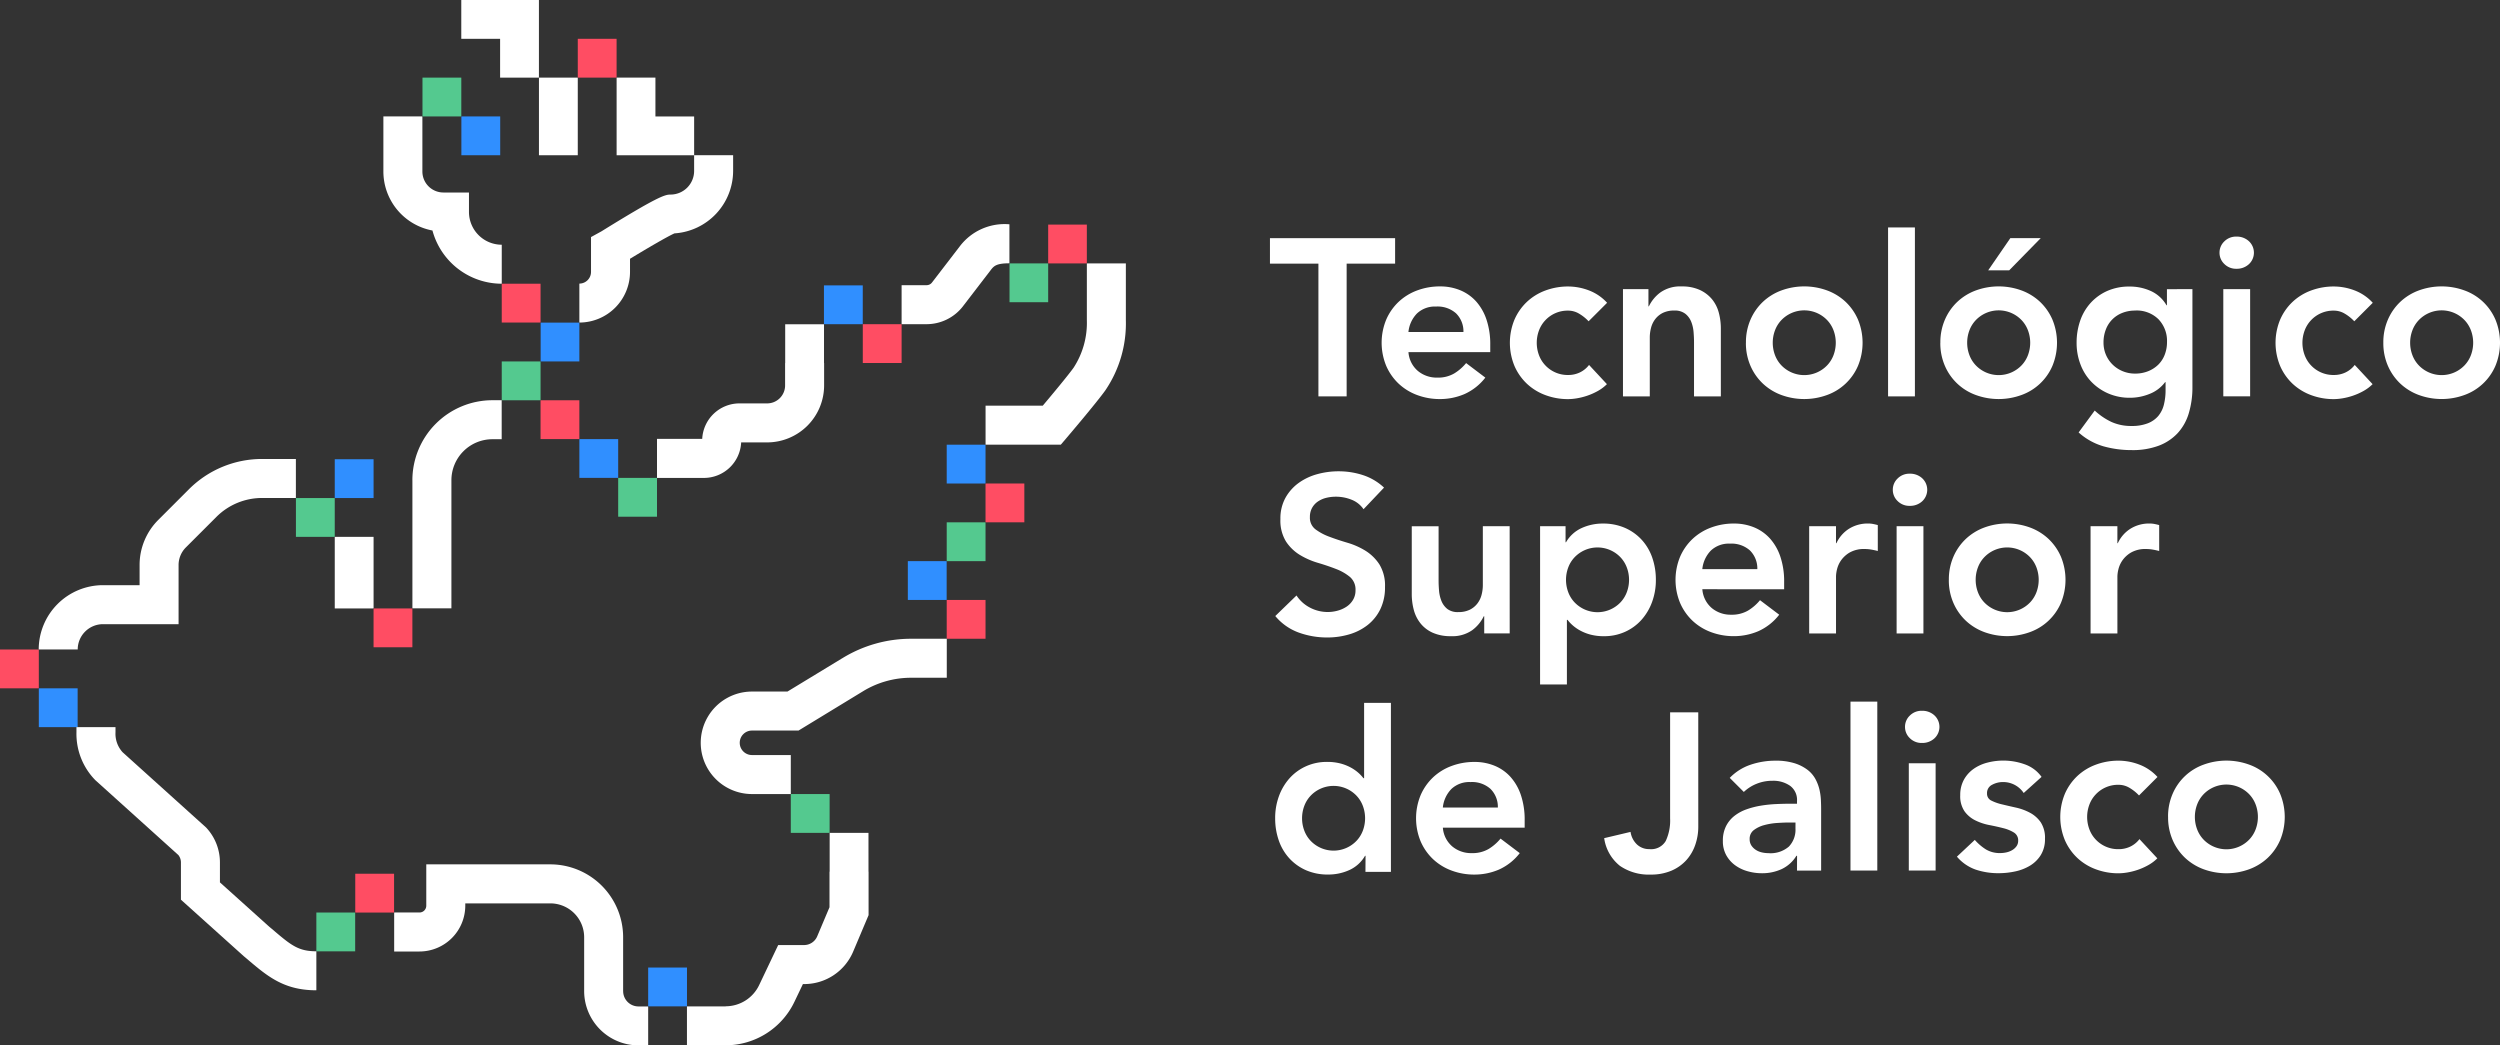<svg id="Grupo_10491" data-name="Grupo 10491" xmlns="http://www.w3.org/2000/svg" xmlns:xlink="http://www.w3.org/1999/xlink" width="175.373" height="73.331" viewBox="0 0 175.373 73.331">
  <rect x="0" y="0" width="175.373" height="73.331" fill="#333333" stroke="none"/>
  <defs>
    <clipPath id="clip-path">
      <rect id="Rectángulo_7718" data-name="Rectángulo 7718" width="175.373" height="73.331" fill="none"/>
    </clipPath>
  </defs>
  <rect id="Rectángulo_7689" data-name="Rectángulo 7689" width="2.723" height="2.723" transform="translate(0 45.562)" fill="#ff4d63"/>
  <rect id="Rectángulo_7690" data-name="Rectángulo 7690" width="2.723" height="2.722" transform="translate(66.411 42.086)" fill="#ff4d63"/>
  <rect id="Rectángulo_7691" data-name="Rectángulo 7691" width="2.723" height="2.723" transform="translate(69.134 33.917)" fill="#ff4d63"/>
  <rect id="Rectángulo_7692" data-name="Rectángulo 7692" width="2.712" height="2.723" transform="translate(70.817 18.477)" fill="#54c98f"/>
  <rect id="Rectángulo_7693" data-name="Rectángulo 7693" width="2.723" height="2.723" transform="translate(43.365 33.524)" fill="#54c98f"/>
  <rect id="Rectángulo_7694" data-name="Rectángulo 7694" width="2.723" height="2.723" transform="translate(55.474 55.702)" fill="#54c98f"/>
  <rect id="Rectángulo_7695" data-name="Rectángulo 7695" width="2.723" height="2.723" transform="translate(57.799 20.019)" fill="#308fff"/>
  <path id="Trazado_23893" data-name="Trazado 23893" d="M140.377,223.5v-2.736h-2.723v5.022h2.723Z" transform="translate(-114.171 -183.104)" fill="#fff"/>
  <rect id="Rectángulo_7696" data-name="Rectángulo 7696" width="2.723" height="2.723" transform="translate(35.197 25.355)" fill="#54c98f"/>
  <g id="Grupo_10490" data-name="Grupo 10490">
    <g id="Grupo_10489" data-name="Grupo 10489" clip-path="url(#clip-path)">
      <path id="Trazado_23894" data-name="Trazado 23894" d="M20.435,200.346h5.3V196.2a1.749,1.749,0,0,1,.516-1.245l2.13-2.129a4.53,4.53,0,0,1,3.224-1.335h2.359v-2.736H31.608a7.25,7.25,0,0,0-5.159,2.136l-2.129,2.13A4.467,4.467,0,0,0,23,196.2v1.407H20.435a4.516,4.516,0,0,0-4.511,4.51H18.66a1.776,1.776,0,0,1,1.775-1.774" transform="translate(-13.208 -156.558)" fill="#fff"/>
      <path id="Trazado_23895" data-name="Trazado 23895" d="M178.139,364.322v-3.781a5.114,5.114,0,0,0-5.109-5.108h-8.7v2.9a.477.477,0,0,1-.477.477h-1.775v2.736h1.775a3.217,3.217,0,0,0,3.213-3.212v-.164h5.966a2.375,2.375,0,0,1,2.373,2.372v3.781a3.813,3.813,0,0,0,3.809,3.808h.682V365.4h-.682a1.074,1.074,0,0,1-1.073-1.073" transform="translate(-134.427 -294.799)" fill="#fff"/>
      <rect id="Rectángulo_7697" data-name="Rectángulo 7697" width="2.716" height="2.723" transform="translate(37.926 22.632)" fill="#308fff"/>
      <rect id="Rectángulo_7698" data-name="Rectángulo 7698" width="2.712" height="2.723" transform="translate(73.529 15.755)" fill="#ff4d63"/>
      <rect id="Rectángulo_7699" data-name="Rectángulo 7699" width="2.723" height="2.723" transform="translate(22.192 64.013)" fill="#54c98f"/>
      <rect id="Rectángulo_7700" data-name="Rectángulo 7700" width="2.723" height="2.723" transform="translate(23.483 32.215)" fill="#308fff"/>
      <rect id="Rectángulo_7701" data-name="Rectángulo 7701" width="2.723" height="2.723" transform="translate(2.723 48.285)" fill="#308fff"/>
      <rect id="Rectángulo_7702" data-name="Rectángulo 7702" width="2.723" height="2.723" transform="translate(63.684 39.363)" fill="#308fff"/>
      <rect id="Rectángulo_7703" data-name="Rectángulo 7703" width="2.723" height="2.723" transform="translate(66.411 31.195)" fill="#308fff"/>
      <rect id="Rectángulo_7704" data-name="Rectángulo 7704" width="2.723" height="2.719" transform="translate(40.642 30.803)" fill="#308fff"/>
      <rect id="Rectángulo_7705" data-name="Rectángulo 7705" width="2.723" height="2.723" transform="translate(45.469 67.872)" fill="#308fff"/>
      <rect id="Rectángulo_7706" data-name="Rectángulo 7706" width="2.723" height="2.723" transform="translate(24.921 61.292)" fill="#ff4d63"/>
      <rect id="Rectángulo_7707" data-name="Rectángulo 7707" width="2.723" height="2.723" transform="translate(26.205 42.682)" fill="#ff4d63"/>
      <rect id="Rectángulo_7708" data-name="Rectángulo 7708" width="2.723" height="2.723" transform="translate(66.411 36.641)" fill="#54c98f"/>
      <rect id="Rectángulo_7709" data-name="Rectángulo 7709" width="2.723" height="2.723" transform="translate(37.919 28.078)" fill="#ff4d63"/>
      <rect id="Rectángulo_7710" data-name="Rectángulo 7710" width="2.723" height="2.723" transform="translate(60.524 22.742)" fill="#ff4d63"/>
      <rect id="Rectángulo_7711" data-name="Rectángulo 7711" width="2.723" height="2.722" transform="translate(20.759 34.938)" fill="#54c98f"/>
      <rect id="Rectángulo_7712" data-name="Rectángulo 7712" width="2.723" height="2.723" transform="translate(32.366 8.167)" fill="#308fff"/>
      <rect id="Rectángulo_7713" data-name="Rectángulo 7713" width="2.723" height="2.723" transform="translate(40.531 2.722)" fill="#ff4d63"/>
      <path id="Trazado_23896" data-name="Trazado 23896" d="M189.684,0V2.723h2.723l0,0V5.446h2.723V0Z" transform="translate(-157.325 0)" fill="#fff"/>
      <path id="Trazado_23897" data-name="Trazado 23897" d="M244.693,69.358h0m1.607-4.392a1.658,1.658,0,0,1-1.656,1.656c-.379,0-.858.108-4.848,2.581l-.729.4v2.447a.818.818,0,0,1-.817.817V75.6a3.557,3.557,0,0,0,3.553-3.553v-.921c1.286-.782,2.646-1.573,3.119-1.782a4.4,4.4,0,0,0,4.114-4.383v-1.1H246.3Z" transform="translate(-197.608 -52.973)" fill="#fff"/>
      <path id="Trazado_23898" data-name="Trazado 23898" d="M224.348,34.642V31.919h-2.723v5.445h2.723Z" transform="translate(-183.818 -26.474)" fill="#fff"/>
      <path id="Trazado_23899" data-name="Trazado 23899" d="M161.111,55.877a5.041,5.041,0,0,0,4.862,3.734V56.875a2.3,2.3,0,0,1-2.3-2.295V53.212h-1.794a1.475,1.475,0,0,1-1.474-1.473V47.875h-2.736v3.864a4.217,4.217,0,0,0,3.438,4.138" transform="translate(-130.775 -39.708)" fill="#fff"/>
      <rect id="Rectángulo_7714" data-name="Rectángulo 7714" width="2.723" height="2.723" transform="translate(29.637 5.445)" fill="#54c98f"/>
      <rect id="Rectángulo_7715" data-name="Rectángulo 7715" width="2.723" height="2.723" transform="translate(35.197 19.903)" fill="#ff4d63"/>
      <path id="Trazado_23900" data-name="Trazado 23900" d="M256.285,37.369H259V34.646h-2.715V31.923h-2.723v5.446h2.723Z" transform="translate(-210.307 -26.478)" fill="#fff"/>
      <path id="Trazado_23901" data-name="Trazado 23901" d="M44.983,313.028,41.505,309.9v-1.4a3.567,3.567,0,0,0-.92-2.393l-.048-.053-5.858-5.282a1.923,1.923,0,0,1-.5-1.394v-.37H31.44v.37a4.644,4.644,0,0,0,1.291,3.317l.037.038,5.821,5.249a.833.833,0,0,1,.18.518v2.615l4.4,3.956.2.168c1.46,1.246,2.613,2.231,4.9,2.231v-2.736c-1.28,0-1.783-.429-3.126-1.576Z" transform="translate(-26.077 -248.002)" fill="#fff"/>
      <path id="Trazado_23902" data-name="Trazado 23902" d="M412.382,108.314V112.3a5.774,5.774,0,0,1-.931,3.333c-.381.532-1.467,1.838-2.16,2.66h-4.014v2.736h5.28l.41-.481c.084-.1,2.077-2.439,2.71-3.325a8.36,8.36,0,0,0,1.441-4.923v-3.988Z" transform="translate(-336.14 -89.837)" fill="#fff"/>
      <path id="Trazado_23903" data-name="Trazado 23903" d="M273.339,141.361h-3.173V144.1h3.292a2.617,2.617,0,0,0,2.612-2.492h1.819a4,4,0,0,0,4-3.994v-1.572h-.007v-2.723h-2.723v2.723h-.007v1.572a1.26,1.26,0,0,1-1.259,1.258H275.95a2.618,2.618,0,0,0-2.612,2.492" transform="translate(-224.078 -110.574)" fill="#fff"/>
      <path id="Trazado_23904" data-name="Trazado 23904" d="M169.588,170.2v8.988h2.736V170.2a2.88,2.88,0,0,1,2.878-2.877h.649v-2.736H175.2a5.62,5.62,0,0,0-5.614,5.613" transform="translate(-140.658 -136.512)" fill="#fff"/>
      <path id="Trazado_23905" data-name="Trazado 23905" d="M298.072,264.04l-3.839,2.334h-2.489a3.595,3.595,0,1,0,0,7.19h2.723v-2.736h-2.723a.859.859,0,0,1,0-1.718h3.265l4.5-2.742a6.463,6.463,0,0,1,3.4-.962h2.5v-2.736h-2.5a9.194,9.194,0,0,0-4.832,1.369" transform="translate(-238.993 -217.862)" fill="#fff"/>
      <path id="Trazado_23906" data-name="Trazado 23906" d="M375.052,97.988,377,95.45c.228-.3.414-.479,1.313-.479V92.235a3.944,3.944,0,0,0-3.483,1.548l-1.951,2.539a.473.473,0,0,1-.373.184H370.75v2.736h1.759a3.226,3.226,0,0,0,2.543-1.253" transform="translate(-307.503 -76.501)" fill="#fff"/>
      <path id="Trazado_23907" data-name="Trazado 23907" d="M295.234,342.483h-2.723v2.723H292.5V347.7l-.863,2.043a1,1,0,0,1-.921.611H288.9l-1.339,2.815a2.606,2.606,0,0,1-2.343,1.48v.007H282.5v2.723h2.72v.007a5.357,5.357,0,0,0,4.814-3.04l.6-1.255h.087a3.728,3.728,0,0,0,3.441-2.282l1.079-2.553v-3.048h-.006Z" transform="translate(-234.311 -284.059)" fill="#fff"/>
      <path id="Trazado_23908" data-name="Trazado 23908" d="M525.6,99.724h-3.4V97.937h8.78v1.787h-3.4v9.312H525.6Z" transform="translate(-433.114 -81.23)" fill="#fff"/>
      <path id="Trazado_23909" data-name="Trazado 23909" d="M573.886,120.985a1.772,1.772,0,0,0-.518-1.309,1.941,1.941,0,0,0-1.4-.478,1.829,1.829,0,0,0-1.341.486,2.169,2.169,0,0,0-.6,1.3Zm-3.857,1.411a1.909,1.909,0,0,0,.658,1.317,2.06,2.06,0,0,0,1.364.47,2.242,2.242,0,0,0,1.184-.29,3.283,3.283,0,0,0,.839-.729l1.348,1.019a3.819,3.819,0,0,1-1.474,1.16,4.341,4.341,0,0,1-1.709.345,4.521,4.521,0,0,1-1.6-.282,3.836,3.836,0,0,1-1.3-.8,3.789,3.789,0,0,1-.87-1.246,4.256,4.256,0,0,1,0-3.245,3.789,3.789,0,0,1,.87-1.247,3.838,3.838,0,0,1,1.3-.8,4.517,4.517,0,0,1,1.6-.282,3.66,3.66,0,0,1,1.435.274,3.083,3.083,0,0,1,1.113.792,3.658,3.658,0,0,1,.721,1.278,5.413,5.413,0,0,1,.259,1.748v.517Z" transform="translate(-471.227 -97.694)" fill="#fff"/>
      <path id="Trazado_23910" data-name="Trazado 23910" d="M626.42,120.231a2.993,2.993,0,0,0-.69-.548,1.485,1.485,0,0,0-.737-.2,2.146,2.146,0,0,0-1.622.69,2.11,2.11,0,0,0-.439.721,2.478,2.478,0,0,0,0,1.693,2.11,2.11,0,0,0,.439.721,2.145,2.145,0,0,0,1.622.69,1.862,1.862,0,0,0,.815-.18,1.769,1.769,0,0,0,.643-.525l1.254,1.348a2.89,2.89,0,0,1-.65.486,4.425,4.425,0,0,1-.745.329,4.608,4.608,0,0,1-.721.18,3.859,3.859,0,0,1-.6.055,4.515,4.515,0,0,1-1.6-.282,3.839,3.839,0,0,1-1.3-.8,3.8,3.8,0,0,1-.87-1.246,4.26,4.26,0,0,1,0-3.245,3.8,3.8,0,0,1,.87-1.246,3.837,3.837,0,0,1,1.3-.8,4.522,4.522,0,0,1,1.6-.282,4.105,4.105,0,0,1,1.451.274,3.311,3.311,0,0,1,1.278.87Z" transform="translate(-514.981 -97.693)" fill="#fff"/>
      <path id="Trazado_23911" data-name="Trazado 23911" d="M667.4,117.975h1.787v1.207h.031a2.639,2.639,0,0,1,.815-.98,2.413,2.413,0,0,1,1.489-.415,2.95,2.95,0,0,1,1.278.251,2.424,2.424,0,0,1,.855.658,2.494,2.494,0,0,1,.47.941,4.332,4.332,0,0,1,.141,1.113v4.75h-1.882V121.69q0-.313-.031-.7a2.509,2.509,0,0,0-.164-.721,1.351,1.351,0,0,0-.415-.564,1.191,1.191,0,0,0-.768-.227,1.8,1.8,0,0,0-.792.157,1.524,1.524,0,0,0-.533.423,1.682,1.682,0,0,0-.306.611,2.723,2.723,0,0,0-.094.721V125.5H667.4Z" transform="translate(-553.55 -97.694)" fill="#fff"/>
      <path id="Trazado_23912" data-name="Trazado 23912" d="M719.831,121.737a2.444,2.444,0,0,0,.149.846,2.122,2.122,0,0,0,.439.721,2.224,2.224,0,0,0,3.245,0,2.119,2.119,0,0,0,.439-.721,2.476,2.476,0,0,0,0-1.693,2.121,2.121,0,0,0-.439-.721,2.223,2.223,0,0,0-3.245,0,2.124,2.124,0,0,0-.439.721,2.448,2.448,0,0,0-.149.846m-1.881,0a3.978,3.978,0,0,1,.321-1.622,3.788,3.788,0,0,1,.87-1.247,3.837,3.837,0,0,1,1.3-.8,4.676,4.676,0,0,1,3.2,0,3.839,3.839,0,0,1,1.3.8,3.8,3.8,0,0,1,.87,1.247,4.256,4.256,0,0,1,0,3.245,3.738,3.738,0,0,1-2.172,2.045,4.671,4.671,0,0,1-3.2,0,3.831,3.831,0,0,1-1.3-.8,3.79,3.79,0,0,1-.87-1.246,3.98,3.98,0,0,1-.321-1.622" transform="translate(-595.474 -97.694)" fill="#fff"/>
      <rect id="Rectángulo_7716" data-name="Rectángulo 7716" width="1.882" height="11.851" transform="translate(132.447 15.955)" fill="#fff"/>
      <path id="Trazado_23913" data-name="Trazado 23913" d="M802.813,97.938h2.132l-2.211,2.257h-1.474Zm-3.026,7.336a2.443,2.443,0,0,0,.149.846,2.121,2.121,0,0,0,.439.721,2.224,2.224,0,0,0,3.245,0,2.121,2.121,0,0,0,.439-.721,2.475,2.475,0,0,0,0-1.693,2.122,2.122,0,0,0-.439-.721,2.223,2.223,0,0,0-3.245,0,2.123,2.123,0,0,0-.439.721,2.447,2.447,0,0,0-.149.846m-1.881,0a3.974,3.974,0,0,1,.321-1.622,3.787,3.787,0,0,1,.87-1.247,3.829,3.829,0,0,1,1.3-.8,4.675,4.675,0,0,1,3.2,0,3.835,3.835,0,0,1,1.3.8,3.8,3.8,0,0,1,.87,1.247,4.255,4.255,0,0,1,0,3.245,3.738,3.738,0,0,1-2.172,2.045,4.67,4.67,0,0,1-3.2,0,3.739,3.739,0,0,1-2.171-2.045,3.976,3.976,0,0,1-.321-1.622" transform="translate(-661.791 -81.231)" fill="#fff"/>
      <path id="Trazado_23914" data-name="Trazado 23914" d="M858.075,119.48a2.407,2.407,0,0,0-.91.165,2,2,0,0,0-1.152,1.16,2.472,2.472,0,0,0-.165.917,2.166,2.166,0,0,0,.165.847,2.135,2.135,0,0,0,.462.689,2.186,2.186,0,0,0,.706.47,2.226,2.226,0,0,0,.878.173,2.409,2.409,0,0,0,.933-.173,2.152,2.152,0,0,0,.706-.462,1.975,1.975,0,0,0,.447-.7,2.431,2.431,0,0,0,.157-.878,2.193,2.193,0,0,0-.6-1.6,2.172,2.172,0,0,0-1.63-.611m4.013-1.5v6.85a6.315,6.315,0,0,1-.251,1.842,3.566,3.566,0,0,1-.776,1.4,3.5,3.5,0,0,1-1.325.886,5.193,5.193,0,0,1-1.9.313,7.276,7.276,0,0,1-1.991-.266,4.455,4.455,0,0,1-1.74-.972l1.129-1.536a4.6,4.6,0,0,0,1.176.8,3.333,3.333,0,0,0,1.411.282,3.027,3.027,0,0,0,1.136-.188,1.838,1.838,0,0,0,.737-.517,1.983,1.983,0,0,0,.392-.791,4.175,4.175,0,0,0,.118-1.027V124.5h-.032a2.48,2.48,0,0,1-1.082.823,3.631,3.631,0,0,1-1.38.274,3.75,3.75,0,0,1-1.536-.306,3.672,3.672,0,0,1-1.184-.823,3.579,3.579,0,0,1-.76-1.223,4.206,4.206,0,0,1-.267-1.5,4.687,4.687,0,0,1,.251-1.552,3.581,3.581,0,0,1,.737-1.254,3.492,3.492,0,0,1,1.168-.838,3.776,3.776,0,0,1,1.56-.306,3.557,3.557,0,0,1,1.49.313,2.421,2.421,0,0,1,1.1,1h.031v-1.128Z" transform="translate(-708.288 -97.694)" fill="#fff"/>
      <path id="Trazado_23915" data-name="Trazado 23915" d="M912.959,100.977h1.882V108.5h-1.882Zm-.266-2.555a1.084,1.084,0,0,1,.337-.792,1.158,1.158,0,0,1,.854-.337,1.245,1.245,0,0,1,.87.322,1.1,1.1,0,0,1,0,1.614,1.243,1.243,0,0,1-.87.321,1.157,1.157,0,0,1-.854-.337,1.083,1.083,0,0,1-.337-.792" transform="translate(-756.996 -80.696)" fill="#fff"/>
      <path id="Trazado_23916" data-name="Trazado 23916" d="M941.28,120.231a2.989,2.989,0,0,0-.69-.548,1.483,1.483,0,0,0-.737-.2,2.146,2.146,0,0,0-1.622.69,2.115,2.115,0,0,0-.439.721,2.476,2.476,0,0,0,0,1.693,2.115,2.115,0,0,0,.439.721,2.145,2.145,0,0,0,1.622.69,1.862,1.862,0,0,0,.815-.18,1.773,1.773,0,0,0,.643-.525l1.254,1.348a2.889,2.889,0,0,1-.651.486,4.421,4.421,0,0,1-.745.329,4.6,4.6,0,0,1-.721.18,3.861,3.861,0,0,1-.6.055,4.515,4.515,0,0,1-1.6-.282,3.84,3.84,0,0,1-1.3-.8,3.791,3.791,0,0,1-.87-1.246,4.255,4.255,0,0,1,0-3.245,3.793,3.793,0,0,1,.87-1.246,3.837,3.837,0,0,1,1.3-.8,4.523,4.523,0,0,1,1.6-.282,4.105,4.105,0,0,1,1.451.274,3.314,3.314,0,0,1,1.278.87Z" transform="translate(-776.129 -97.693)" fill="#fff"/>
      <path id="Trazado_23917" data-name="Trazado 23917" d="M981.939,121.737a2.445,2.445,0,0,0,.149.846,2.119,2.119,0,0,0,.439.721,2.224,2.224,0,0,0,3.245,0,2.119,2.119,0,0,0,.439-.721,2.476,2.476,0,0,0,0-1.693,2.121,2.121,0,0,0-.439-.721,2.223,2.223,0,0,0-3.245,0,2.121,2.121,0,0,0-.439.721,2.45,2.45,0,0,0-.149.846m-1.881,0a3.978,3.978,0,0,1,.321-1.622,3.786,3.786,0,0,1,.87-1.247,3.837,3.837,0,0,1,1.3-.8,4.676,4.676,0,0,1,3.2,0,3.738,3.738,0,0,1,2.172,2.046,4.255,4.255,0,0,1,0,3.245,3.739,3.739,0,0,1-2.172,2.045,4.671,4.671,0,0,1-3.2,0,3.831,3.831,0,0,1-1.3-.8,3.788,3.788,0,0,1-.87-1.246,3.98,3.98,0,0,1-.321-1.622" transform="translate(-812.869 -97.694)" fill="#fff"/>
      <path id="Trazado_23918" data-name="Trazado 23918" d="M530.594,196.441a1.822,1.822,0,0,0-.839-.666,2.926,2.926,0,0,0-1.105-.212,2.793,2.793,0,0,0-.666.079,1.81,1.81,0,0,0-.58.251,1.312,1.312,0,0,0-.415.447,1.288,1.288,0,0,0-.157.651,1.016,1.016,0,0,0,.392.862,3.831,3.831,0,0,0,.972.518q.58.22,1.27.423a5.181,5.181,0,0,1,1.27.564,3.147,3.147,0,0,1,.972.956,2.842,2.842,0,0,1,.392,1.583,3.479,3.479,0,0,1-.329,1.56,3.175,3.175,0,0,1-.886,1.105,3.828,3.828,0,0,1-1.293.658,5.423,5.423,0,0,1-1.552.219,5.83,5.83,0,0,1-1.991-.345,3.828,3.828,0,0,1-1.646-1.16l1.489-1.442a2.494,2.494,0,0,0,.948.854,2.669,2.669,0,0,0,1.247.306,2.605,2.605,0,0,0,.69-.094,2.138,2.138,0,0,0,.627-.282,1.475,1.475,0,0,0,.454-.478,1.276,1.276,0,0,0,.173-.666,1.16,1.16,0,0,0-.392-.941,3.474,3.474,0,0,0-.972-.556q-.58-.227-1.27-.431a5.344,5.344,0,0,1-1.27-.557,3.085,3.085,0,0,1-.972-.94,2.8,2.8,0,0,1-.392-1.575,2.988,2.988,0,0,1,.353-1.489,3.221,3.221,0,0,1,.925-1.043,4.041,4.041,0,0,1,1.309-.619,5.621,5.621,0,0,1,1.5-.2,5.485,5.485,0,0,1,1.7.267,3.935,3.935,0,0,1,1.482.878Z" transform="translate(-434.943 -160.72)" fill="#fff"/>
      <path id="Trazado_23919" data-name="Trazado 23919" d="M587.421,223.9h-1.787V222.7H585.6a2.636,2.636,0,0,1-.815.98,2.413,2.413,0,0,1-1.49.415,3.035,3.035,0,0,1-1.278-.243,2.3,2.3,0,0,1-.855-.658,2.557,2.557,0,0,1-.47-.948,4.313,4.313,0,0,1-.141-1.113v-4.75h1.882v3.809c0,.209.01.442.031.7a2.487,2.487,0,0,0,.164.721,1.382,1.382,0,0,0,.408.565,1.185,1.185,0,0,0,.776.227,1.8,1.8,0,0,0,.792-.157,1.525,1.525,0,0,0,.533-.423,1.683,1.683,0,0,0,.306-.612,2.714,2.714,0,0,0,.094-.721V216.38h1.881Z" transform="translate(-481.517 -179.468)" fill="#fff"/>
      <path id="Trazado_23920" data-name="Trazado 23920" d="M639.546,219.227a2.45,2.45,0,0,0-.149-.846,2.134,2.134,0,0,0-.439-.721,2.224,2.224,0,0,0-3.246,0,2.123,2.123,0,0,0-.439.721,2.484,2.484,0,0,0,0,1.693,2.114,2.114,0,0,0,.439.721,2.225,2.225,0,0,0,3.246,0,2.125,2.125,0,0,0,.439-.721,2.447,2.447,0,0,0,.149-.846m-6.24-3.762h1.787v1.128h.031a2.419,2.419,0,0,1,1.1-1,3.555,3.555,0,0,1,1.489-.314,3.8,3.8,0,0,1,1.552.306,3.48,3.48,0,0,1,1.175.839,3.591,3.591,0,0,1,.737,1.254,4.7,4.7,0,0,1,.251,1.552,4.433,4.433,0,0,1-.267,1.552,3.855,3.855,0,0,1-.745,1.254,3.425,3.425,0,0,1-1.152.839,3.528,3.528,0,0,1-1.474.306,3.643,3.643,0,0,1-.941-.11,3.238,3.238,0,0,1-.721-.282,2.873,2.873,0,0,1-.533-.368,2.65,2.65,0,0,1-.361-.384h-.047v4.53h-1.882Z" transform="translate(-525.27 -178.553)" fill="#fff"/>
      <path id="Trazado_23921" data-name="Trazado 23921" d="M694.739,218.477a1.771,1.771,0,0,0-.518-1.309,1.94,1.94,0,0,0-1.4-.478,1.828,1.828,0,0,0-1.341.486,2.17,2.17,0,0,0-.6,1.3Zm-3.857,1.411a1.91,1.91,0,0,0,.658,1.317,2.061,2.061,0,0,0,1.364.47,2.245,2.245,0,0,0,1.184-.29,3.284,3.284,0,0,0,.839-.729l1.348,1.019a3.824,3.824,0,0,1-1.474,1.16,4.346,4.346,0,0,1-1.709.345,4.521,4.521,0,0,1-1.6-.282,3.838,3.838,0,0,1-1.3-.8,3.789,3.789,0,0,1-.87-1.246,4.255,4.255,0,0,1,0-3.244,3.8,3.8,0,0,1,.87-1.246,3.843,3.843,0,0,1,1.3-.8,4.524,4.524,0,0,1,1.6-.282,3.661,3.661,0,0,1,1.435.274,3.077,3.077,0,0,1,1.113.792,3.655,3.655,0,0,1,.721,1.278,5.413,5.413,0,0,1,.259,1.748v.517Z" transform="translate(-571.464 -178.554)" fill="#fff"/>
      <path id="Trazado_23922" data-name="Trazado 23922" d="M743.958,215.465h1.882v1.191h.031a2.364,2.364,0,0,1,.894-1.019,2.475,2.475,0,0,1,1.333-.36,1.844,1.844,0,0,1,.337.031q.165.032.337.079v1.818q-.235-.062-.463-.1a2.647,2.647,0,0,0-.447-.039,2.022,2.022,0,0,0-1.058.243,1.932,1.932,0,0,0-.611.556,1.858,1.858,0,0,0-.282.627,2.37,2.37,0,0,0-.07.471v4.028h-1.882Z" transform="translate(-617.046 -178.553)" fill="#fff"/>
      <path id="Trazado_23923" data-name="Trazado 23923" d="M778.6,198.47h1.881v7.524H778.6Zm-.267-2.555a1.084,1.084,0,0,1,.337-.792,1.159,1.159,0,0,1,.855-.337,1.245,1.245,0,0,1,.87.321,1.1,1.1,0,0,1,0,1.614,1.244,1.244,0,0,1-.87.321,1.157,1.157,0,0,1-.855-.337,1.082,1.082,0,0,1-.337-.791" transform="translate(-645.554 -161.557)" fill="#fff"/>
      <path id="Trazado_23924" data-name="Trazado 23924" d="M803.279,219.227a2.439,2.439,0,0,0,.149.846,2.115,2.115,0,0,0,.439.721,2.224,2.224,0,0,0,3.245,0,2.121,2.121,0,0,0,.439-.721,2.477,2.477,0,0,0,0-1.693,2.126,2.126,0,0,0-.439-.721,2.224,2.224,0,0,0-3.245,0,2.121,2.121,0,0,0-.439.721,2.441,2.441,0,0,0-.149.846m-1.881,0a3.978,3.978,0,0,1,.321-1.622,3.785,3.785,0,0,1,.87-1.247,3.838,3.838,0,0,1,1.3-.8,4.675,4.675,0,0,1,3.2,0,3.84,3.84,0,0,1,1.3.8,3.8,3.8,0,0,1,.87,1.247,4.255,4.255,0,0,1,0,3.245,3.738,3.738,0,0,1-2.172,2.045,4.67,4.67,0,0,1-3.2,0,3.832,3.832,0,0,1-1.3-.8,3.787,3.787,0,0,1-.87-1.246,3.979,3.979,0,0,1-.321-1.622" transform="translate(-664.687 -178.553)" fill="#fff"/>
      <path id="Trazado_23925" data-name="Trazado 23925" d="M859.664,215.465h1.882v1.191h.031a2.365,2.365,0,0,1,.894-1.019,2.475,2.475,0,0,1,1.333-.36,1.842,1.842,0,0,1,.337.031q.165.032.337.079v1.818q-.235-.062-.463-.1a2.649,2.649,0,0,0-.447-.039,2.022,2.022,0,0,0-1.058.243,1.931,1.931,0,0,0-.611.556,1.858,1.858,0,0,0-.282.627,2.375,2.375,0,0,0-.07.471v4.028h-1.882Z" transform="translate(-713.013 -178.553)" fill="#fff"/>
      <path id="Trazado_23926" data-name="Trazado 23926" d="M526.283,297.151a2.44,2.44,0,0,0,.149.847,2.117,2.117,0,0,0,.439.721,2.225,2.225,0,0,0,3.245,0,2.129,2.129,0,0,0,.439-.721,2.477,2.477,0,0,0,0-1.693,2.131,2.131,0,0,0-.439-.721,2.224,2.224,0,0,0-3.245,0,2.12,2.12,0,0,0-.439.721,2.441,2.441,0,0,0-.149.846m4.453,2.634H530.7a2.423,2.423,0,0,1-1.1,1,3.558,3.558,0,0,1-1.489.314,3.777,3.777,0,0,1-1.56-.306,3.5,3.5,0,0,1-1.168-.838,3.581,3.581,0,0,1-.736-1.254,4.688,4.688,0,0,1-.251-1.552,4.436,4.436,0,0,1,.266-1.552,3.856,3.856,0,0,1,.745-1.254,3.442,3.442,0,0,1,1.152-.839,3.528,3.528,0,0,1,1.474-.306,3.656,3.656,0,0,1,.941.11,3.277,3.277,0,0,1,.721.282,2.927,2.927,0,0,1,.533.368,2.722,2.722,0,0,1,.36.384h.047v-5.283h1.881v11.851h-1.787Z" transform="translate(-434.944 -239.751)" fill="#fff"/>
      <path id="Trazado_23927" data-name="Trazado 23927" d="M588.039,316.52a1.771,1.771,0,0,0-.518-1.309,1.94,1.94,0,0,0-1.4-.478,1.828,1.828,0,0,0-1.341.486,2.168,2.168,0,0,0-.6,1.3Zm-3.857,1.411a1.91,1.91,0,0,0,.659,1.317,2.06,2.06,0,0,0,1.364.47,2.244,2.244,0,0,0,1.184-.29,3.285,3.285,0,0,0,.839-.729l1.348,1.019a3.824,3.824,0,0,1-1.474,1.16,4.348,4.348,0,0,1-1.709.345,4.521,4.521,0,0,1-1.6-.282,3.833,3.833,0,0,1-1.3-.8,3.786,3.786,0,0,1-.87-1.246,4.255,4.255,0,0,1,0-3.245,3.788,3.788,0,0,1,.87-1.246,3.835,3.835,0,0,1,1.3-.8,4.517,4.517,0,0,1,1.6-.282,3.661,3.661,0,0,1,1.435.274,3.084,3.084,0,0,1,1.113.792,3.659,3.659,0,0,1,.721,1.278,5.421,5.421,0,0,1,.258,1.748v.517Z" transform="translate(-482.966 -259.872)" fill="#fff"/>
      <path id="Trazado_23928" data-name="Trazado 23928" d="M666.266,300.949a3.843,3.843,0,0,1-.212,1.27,3.1,3.1,0,0,1-.627,1.074,2.993,2.993,0,0,1-1.043.737,3.618,3.618,0,0,1-1.458.274,3.571,3.571,0,0,1-2.156-.611,3.017,3.017,0,0,1-1.105-1.944l1.85-.439a1.509,1.509,0,0,0,.447.878,1.227,1.227,0,0,0,.87.329,1.185,1.185,0,0,0,1.152-.572,3.372,3.372,0,0,0,.306-1.575v-7.446h1.975Z" transform="translate(-547.133 -242.953)" fill="#fff"/>
      <path id="Trazado_23929" data-name="Trazado 23929" d="M713.563,317.112h-.392q-.392,0-.878.032a4.6,4.6,0,0,0-.917.149,2.1,2.1,0,0,0-.729.345.754.754,0,0,0-.3.635.8.8,0,0,0,.118.447,1.062,1.062,0,0,0,.306.306,1.28,1.28,0,0,0,.423.181,2.066,2.066,0,0,0,.47.055,1.957,1.957,0,0,0,1.435-.462,1.705,1.705,0,0,0,.462-1.262Zm.11,2.336h-.047a2.422,2.422,0,0,1-1.035.933,3.25,3.25,0,0,1-1.38.29,3.646,3.646,0,0,1-1.011-.141,2.733,2.733,0,0,1-.878-.423,2.175,2.175,0,0,1-.619-.706,2,2,0,0,1-.235-.987,2.266,2.266,0,0,1,.22-1.043,2.136,2.136,0,0,1,.588-.721,2.987,2.987,0,0,1,.854-.463,5.861,5.861,0,0,1,1.011-.258,9.021,9.021,0,0,1,1.058-.11q.533-.024,1-.024h.47v-.2a1.223,1.223,0,0,0-.486-1.058,2.058,2.058,0,0,0-1.239-.352,2.912,2.912,0,0,0-1.113.212,2.817,2.817,0,0,0-.893.572l-.988-.987a3.647,3.647,0,0,1,1.466-.925,5.4,5.4,0,0,1,1.732-.282,4.367,4.367,0,0,1,1.349.18,2.971,2.971,0,0,1,.909.462,2.054,2.054,0,0,1,.557.65,3.035,3.035,0,0,1,.282.745,4.061,4.061,0,0,1,.1.729q.016.353.016.619v4.327h-1.693Z" transform="translate(-587.61 -259.414)" fill="#fff"/>
      <rect id="Rectángulo_7717" data-name="Rectángulo 7717" width="1.881" height="11.85" transform="translate(129.81 49.218)" fill="#fff"/>
      <path id="Trazado_23930" data-name="Trazado 23930" d="M783.633,295.963h1.881v7.524h-1.881Zm-.266-2.555a1.084,1.084,0,0,1,.337-.791,1.159,1.159,0,0,1,.855-.337,1.244,1.244,0,0,1,.87.321,1.1,1.1,0,0,1,0,1.615,1.244,1.244,0,0,1-.87.321,1.159,1.159,0,0,1-.855-.337,1.084,1.084,0,0,1-.337-.792" transform="translate(-649.732 -242.419)" fill="#fff"/>
      <path id="Trazado_23931" data-name="Trazado 23931" d="M809.376,315.044a1.723,1.723,0,0,0-1.474-.768,1.576,1.576,0,0,0-.737.188.639.639,0,0,0-.36.611.526.526,0,0,0,.3.5,3.258,3.258,0,0,0,.753.266q.454.11.98.227a3.874,3.874,0,0,1,.98.361,2.147,2.147,0,0,1,.752.666,1.986,1.986,0,0,1,.3,1.16,2.1,2.1,0,0,1-.291,1.136,2.277,2.277,0,0,1-.752.745,3.341,3.341,0,0,1-1.043.408,5.477,5.477,0,0,1-1.16.125,4.985,4.985,0,0,1-1.615-.251,3.066,3.066,0,0,1-1.317-.909l1.255-1.176a3.527,3.527,0,0,0,.776.666,1.878,1.878,0,0,0,1.011.258,2.025,2.025,0,0,0,.423-.047,1.372,1.372,0,0,0,.408-.157.961.961,0,0,0,.306-.274.645.645,0,0,0,.118-.384.638.638,0,0,0-.3-.58,2.646,2.646,0,0,0-.752-.306q-.455-.117-.98-.219a3.791,3.791,0,0,1-.98-.329,2.051,2.051,0,0,1-.752-.635,1.878,1.878,0,0,1-.3-1.128,2.2,2.2,0,0,1,.259-1.089,2.278,2.278,0,0,1,.682-.76,2.948,2.948,0,0,1,.972-.439,4.438,4.438,0,0,1,2.6.117,2.437,2.437,0,0,1,1.192.886Z" transform="translate(-667.416 -259.415)" fill="#fff"/>
      <path id="Trazado_23932" data-name="Trazado 23932" d="M852.758,315.216a3,3,0,0,0-.69-.548,1.48,1.48,0,0,0-.737-.2,2.149,2.149,0,0,0-1.623.69,2.116,2.116,0,0,0-.439.721,2.475,2.475,0,0,0,0,1.693,2.119,2.119,0,0,0,.439.721,2.148,2.148,0,0,0,1.623.69,1.865,1.865,0,0,0,.815-.18,1.774,1.774,0,0,0,.643-.525l1.254,1.348a2.889,2.889,0,0,1-.651.486,4.436,4.436,0,0,1-.744.329,4.562,4.562,0,0,1-.722.18,3.875,3.875,0,0,1-.6.055,4.516,4.516,0,0,1-1.6-.282,3.841,3.841,0,0,1-1.3-.8,3.8,3.8,0,0,1-.87-1.246,4.258,4.258,0,0,1,0-3.245,3.794,3.794,0,0,1,.87-1.246,3.836,3.836,0,0,1,1.3-.8,4.519,4.519,0,0,1,1.6-.282,4.1,4.1,0,0,1,1.451.274,3.3,3.3,0,0,1,1.277.87Z" transform="translate(-702.708 -259.415)" fill="#fff"/>
      <path id="Trazado_23933" data-name="Trazado 23933" d="M893.418,316.72a2.442,2.442,0,0,0,.149.847,2.124,2.124,0,0,0,.439.721,2.224,2.224,0,0,0,3.245,0,2.124,2.124,0,0,0,.439-.721,2.477,2.477,0,0,0,0-1.693,2.129,2.129,0,0,0-.439-.721,2.224,2.224,0,0,0-3.245,0,2.129,2.129,0,0,0-.439.721,2.442,2.442,0,0,0-.149.846m-1.881,0a3.98,3.98,0,0,1,.321-1.622,3.738,3.738,0,0,1,2.171-2.045,4.671,4.671,0,0,1,3.2,0A3.739,3.739,0,0,1,899.4,315.1a4.252,4.252,0,0,1,0,3.245,3.794,3.794,0,0,1-.87,1.246,3.838,3.838,0,0,1-1.3.8,4.676,4.676,0,0,1-3.2,0,3.839,3.839,0,0,1-1.3-.8,3.791,3.791,0,0,1-.87-1.246,3.981,3.981,0,0,1-.321-1.623" transform="translate(-739.449 -259.414)" fill="#fff"/>
    </g>
  </g>
</svg>
